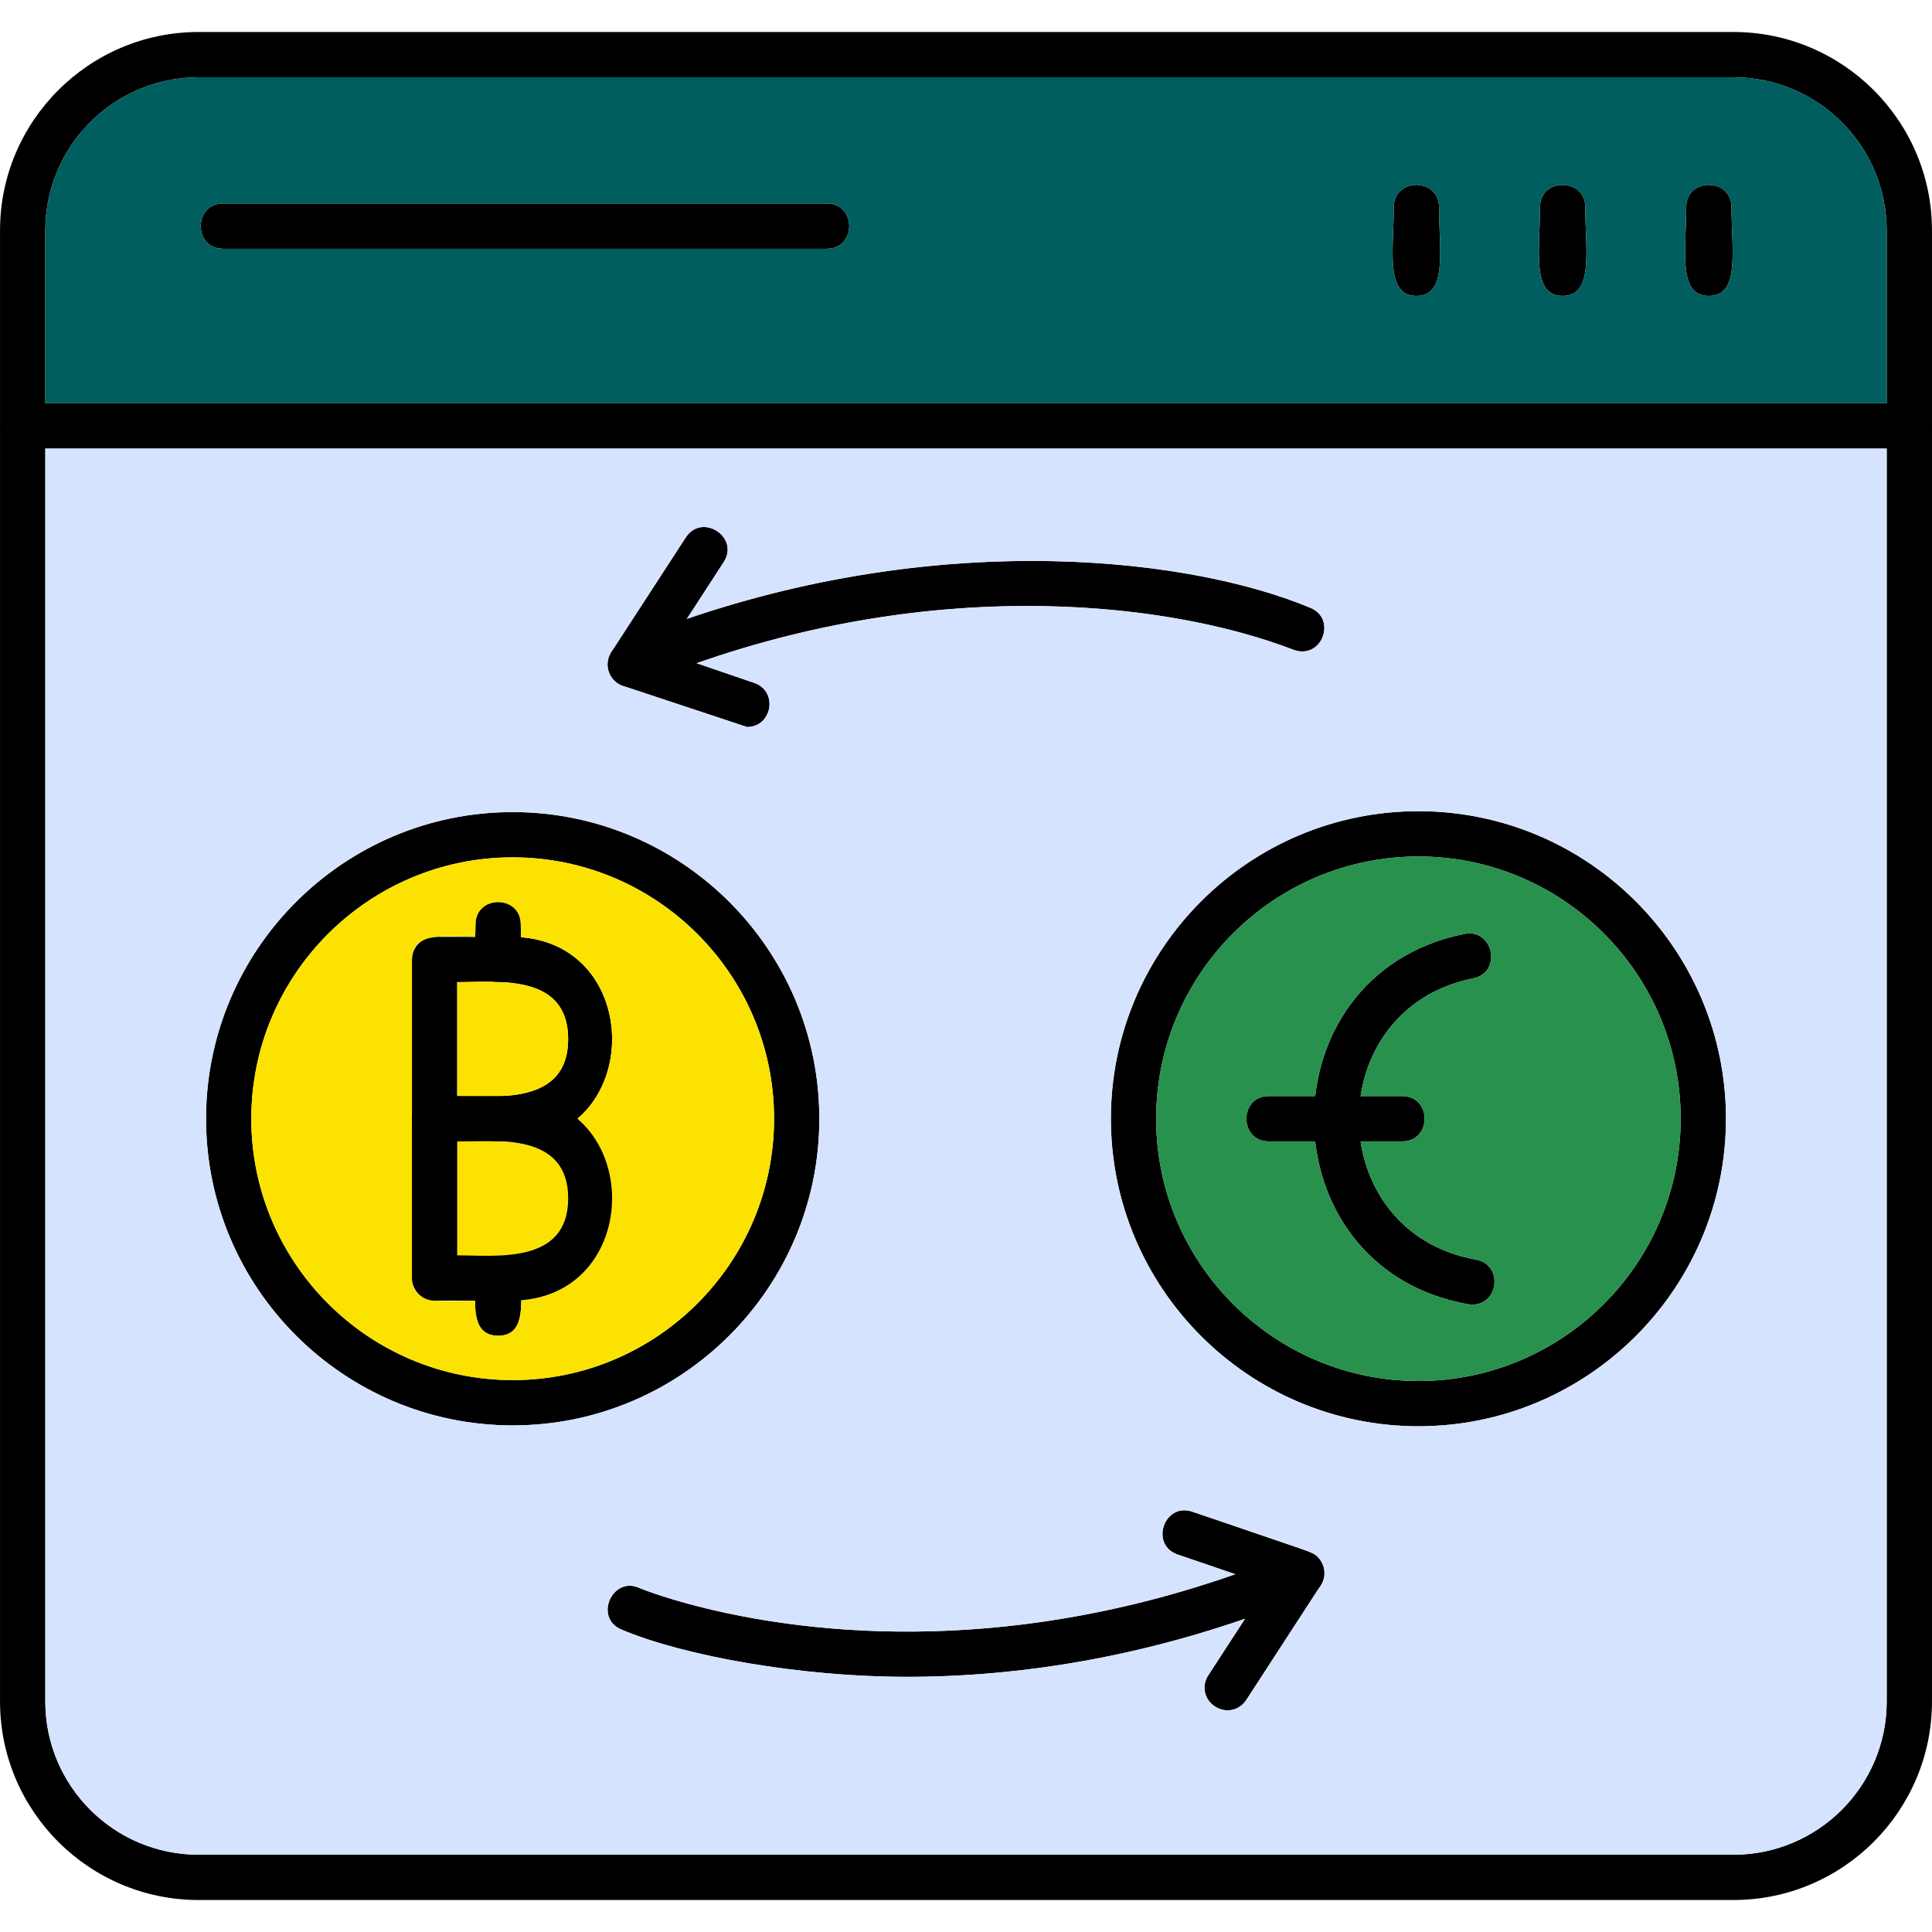 <svg clip-rule="evenodd" fill-rule="evenodd" height="512" image-rendering="optimizeQuality" shape-rendering="geometricPrecision" text-rendering="geometricPrecision" viewBox="0 0 1706.66 1706.66" width="512" xmlns="http://www.w3.org/2000/svg" xmlns:xodm="http://www.corel.com/coreldraw/odm/2003"><g id="Layer_x0020_1"><path d="m1531.26 1678.4h-1355.88c-96.69 0-175.36-78.68-175.36-175.37v-1299.4c0-96.69 78.67-175.36 175.36-175.36h1355.9c96.69 0 175.37 78.67 175.37 175.36v1299.42c-.02 96.68-78.7 175.35-175.39 175.35zm-1355.88-1610.13c-74.64 0-135.36 60.72-135.36 135.36v1299.42c0 74.64 60.72 135.35 135.36 135.35h1355.9c74.64 0 135.36-60.72 135.36-135.35v-1299.42c0-74.64-60.72-135.36-135.36-135.36h-1355.9z"/><path d="m1686.64 396.24h-1666.63c-26.33 0-26.33-40 0-40h1666.63c26.33 0 26.33 40 0 40z"/><path d="m1252.98 1259.91c-149.78 0-271.67-121.87-271.67-271.69 0-149.79 121.87-271.65 271.67-271.65s271.68 121.86 271.68 271.65c0 149.82-121.87 271.69-271.68 271.69zm0-503.32c-127.73 0-231.66 103.91-231.66 231.65 0 127.75 103.91 231.68 231.67 231.68 127.75 0 231.66-103.91 231.66-231.68 0-127.73-103.92-231.65-231.67-231.65z"/><path d="m1300.38 1152.43c-1.18 0-2.36-.11-3.55-.32-179.92-31.97-182-291.35-3.31-327.11 25.82-5.16 33.67 34.06 7.86 39.22-135.69 27.2-134.35 224.03 2.5 248.52 23.87 4.27 20.57 39.69-3.5 39.69z"/><path d="m1238.73 1008.25h-117.97c-26.33 0-26.32-40 0-40h117.97c26.32 0 26.32 40 0 40z"/><path d="m452.89 1259.15c-149.37 0-270.88-121.52-270.88-270.9 0-149.37 121.52-270.88 270.88-270.88 149.35 0 270.88 121.53 270.88 270.88 0 149.36-121.51 270.9-270.88 270.9zm0-501.8c-127.31 0-230.9 103.58-230.9 230.9 0 127.31 103.58 230.88 230.9 230.88 127.31 0 230.9-103.57 230.9-230.88s-103.58-230.9-230.9-230.9z"/><path d="m451.57 1008.25h-67.67c-11.04 0-20-8.97-20-20v-140.66c0-11.04 8.96-20 20-20h67.67c118.89 0 118.86 180.66 0 180.66zm-47.67-40.02c33.8 0 98 8.44 98-50.33 0-58.76-64.17-50.32-98-50.31v100.65z"/><path d="m440.04 1179.94c-25.13 0-20-30.33-20-51.01 0-26.33 40-26.32 40 0 0 20.7 5.13 51.01-20 51.01z"/><path d="m440.04 867.59c-25.13 0-20-30.31-20-51.01 0-26.33 40-26.33 40 0 0 20.72 5.13 51.01-20 51.01z"/><path d="m801.22 1481.26c-94.3 0-197.09-18.41-252.31-41.78-24.63-10.42-7.96-47.35 15.63-36.83.18.09 18.89 7.9 52.1 16.37 94.78 24.22 289.09 50.13 525.65-47.96 24.24-10.07 39.54 26.89 15.33 36.94-135.03 56-257.15 73.26-356.4 73.26z"/><path d="m1084.09 1510.85c-15.72 0-25.42-17.54-16.77-30.89l51.83-79.79-78.84-26.94c-24.89-8.5-12-46.39 12.94-37.84l103.12 35.23c12.31 4.22 17.41 18.9 10.32 29.82l-65.8 101.31c-3.84 5.87-10.26 9.09-16.8 9.09z"/><path d="m556.73 606.96c-21.69 0-27.83-30.12-7.69-38.48 253.66-105.31 495.99-78.76 608.69-31.48 23.58 9.89 9.79 46.63-15.6 36.83-111.49-43.03-333.96-70.23-577.76 31.6-2.48 1.04-5.08 1.53-7.64 1.53z"/><path d="m659.86 642.2-109.59-36.31c-12.31-4.22-17.38-18.92-10.3-29.84l65.8-101.3c14.33-22.06 47.9-.31 33.54 21.8l-51.82 79.78 78.83 26.93c21.29 7.28 15.91 38.95-6.46 38.95z"/><path d="m730.41 219.75h-533.32c-26.33 0-26.33-40 0-40h533.32c26.33 0 26.33 40 0 40z"/><path d="m1251.21 261.41c-27.81 0-20-40.76-20-78.33 0-26.32 40-26.32 40 0 0 37.66 7.82 78.33-20 78.33z"/><path d="m1380.39 261.41c-27.81 0-20-40.76-20-78.33 0-26.32 40-26.32 40 0 0 37.66 7.81 78.33-20 78.33z"/><path d="m1509.56 261.41c-27.81 0-20-40.76-20-78.33 0-26.32 40-26.32 40 0 0 37.61 7.81 78.33-20 78.33z"/><path d="m1301.39 864.22c-59.19 11.86-92.3 56-99.47 104.03h36.81c26.32 0 26.32 40 0 40h-36.84c7.24 48.84 41.28 93.63 101.99 104.49 23.87 4.27 20.57 39.69-3.5 39.69-1.18 0-2.36-.11-3.55-.32-82.47-14.65-127.57-77.08-135.03-143.85h-41.04c-26.33 0-26.32-40 0-40h41.06c7.39-65.64 51.2-127.14 131.71-143.25 25.82-5.16 33.67 34.06 7.86 39.22zm-48.41-107.63c-127.73 0-231.66 103.91-231.66 231.65 0 127.75 103.91 231.68 231.67 231.68 127.75 0 231.66-103.91 231.66-231.68 0-127.73-103.92-231.65-231.67-231.65z" fill="#27914d"/><path d="m460.31 827.93c86.7 6.8 103.28 114.79 49.77 160.32 53.48 45.5 36.94 153.39-49.61 160.31-.02 16.2-2.65 31.37-20.43 31.37-17.65 0-20.37-14.96-20.43-31.02-23.65 0-55.71 5.67-55.71-20v-281.33c0-25.69 32.1-20 55.87-20 .12-3.81.26-7.55.26-11.01 0-26.33 40-26.33 40 0 0 3.57.15 7.42.28 11.35zm-7.43-70.57c-127.31 0-230.9 103.58-230.9 230.9 0 127.31 103.58 230.88 230.9 230.88 127.31 0 230.9-103.57 230.9-230.88s-103.58-230.9-230.9-230.9z" fill="#fbe201"/><path d="m452.89 717.37c149.35 0 270.88 121.53 270.88 270.88 0 149.36-121.51 270.9-270.88 270.9s-270.88-121.52-270.88-270.9c0-149.37 121.52-270.88 270.88-270.88zm-412.86-321.12v1106.8c0 74.64 60.72 135.35 135.36 135.35h1355.9c74.64 0 135.36-60.72 135.36-135.35v-1106.8h-1626.61zm941.28 591.97c0-149.79 121.87-271.65 271.67-271.65s271.68 121.86 271.68 271.65c0 149.82-121.87 271.69-271.68 271.69-149.78 0-271.67-121.87-271.67-271.69zm-321.44-346.02-107.93-35.76c-14.25-3.98-19.91-19.86-10.72-32.3l64.56-99.39c14.33-22.06 47.9-.31 33.54 21.8l-32.56 50.13c232.11-79.33 446.87-53.35 550.99-9.67 23.58 9.89 9.79 46.63-15.6 36.83-103.66-40-303.26-66.33-526.74 12.02l50.93 17.4c21.29 7.28 15.91 38.95-6.46 38.95zm-43.22 776.83c87.86 22.45 261.26 46.36 474.57-28.42l-50.89-17.39c-24.89-8.5-12-46.39 12.94-37.84 14.49 4.96 102.78 33.35 108.93 38.36 9.04 7.35 10.51 19.38 2.89 29.19l-64.18 98.82c-14.19 21.77-48.06.53-33.57-21.8l32.47-49.99c-112.09 38.68-213.7 51.3-298.57 51.3-94.3 0-197.09-18.41-252.31-41.78-24.63-10.42-7.96-47.35 15.63-36.83.18.09 18.89 7.9 52.1 16.37z" fill="#d6e3ff"/><path d="m403.9 1008.25v100.65c33.81 0 98 8.43 98-50.32 0-57.11-59.01-50.33-98-50.33z" fill="#fbe201"/><path d="m403.9 867.59v100.65c33.8 0 98 8.44 98-50.33 0-57.61-60.36-50.33-98-50.31z" fill="#fbe201"/><path d="m451.57 1148.91h-67.67c-11.04 0-20-8.97-20-20v-140.67c0-11.04 8.96-20 20-20h67.67c118.87 0 118.87 180.67 0 180.67zm-47.67-40.02c33.81 0 98 8.43 98-50.32 0-58.78-64.18-50.33-98-50.33z"/><path d="m40.02 203.63v152.62h1626.61v-152.62c0-74.64-60.72-135.36-135.36-135.36h-1355.9c-74.64 0-135.36 60.72-135.36 135.36zm1211.19 57.79c-27.81 0-20-40.76-20-78.33 0-26.32 40-26.32 40 0 0 37.66 7.82 78.33-20 78.33zm129.18 0c-27.81 0-20-40.76-20-78.33 0-26.32 40-26.32 40 0 0 37.66 7.81 78.33-20 78.33zm129.17 0c-27.81 0-20-40.76-20-78.33 0-26.32 40-26.32 40 0 0 37.61 7.81 78.33-20 78.33zm-779.15-41.66h-533.32c-26.33 0-26.33-40 0-40h533.32c26.33 0 26.33 40 0 40z" fill="#005e5e"/></g></svg>